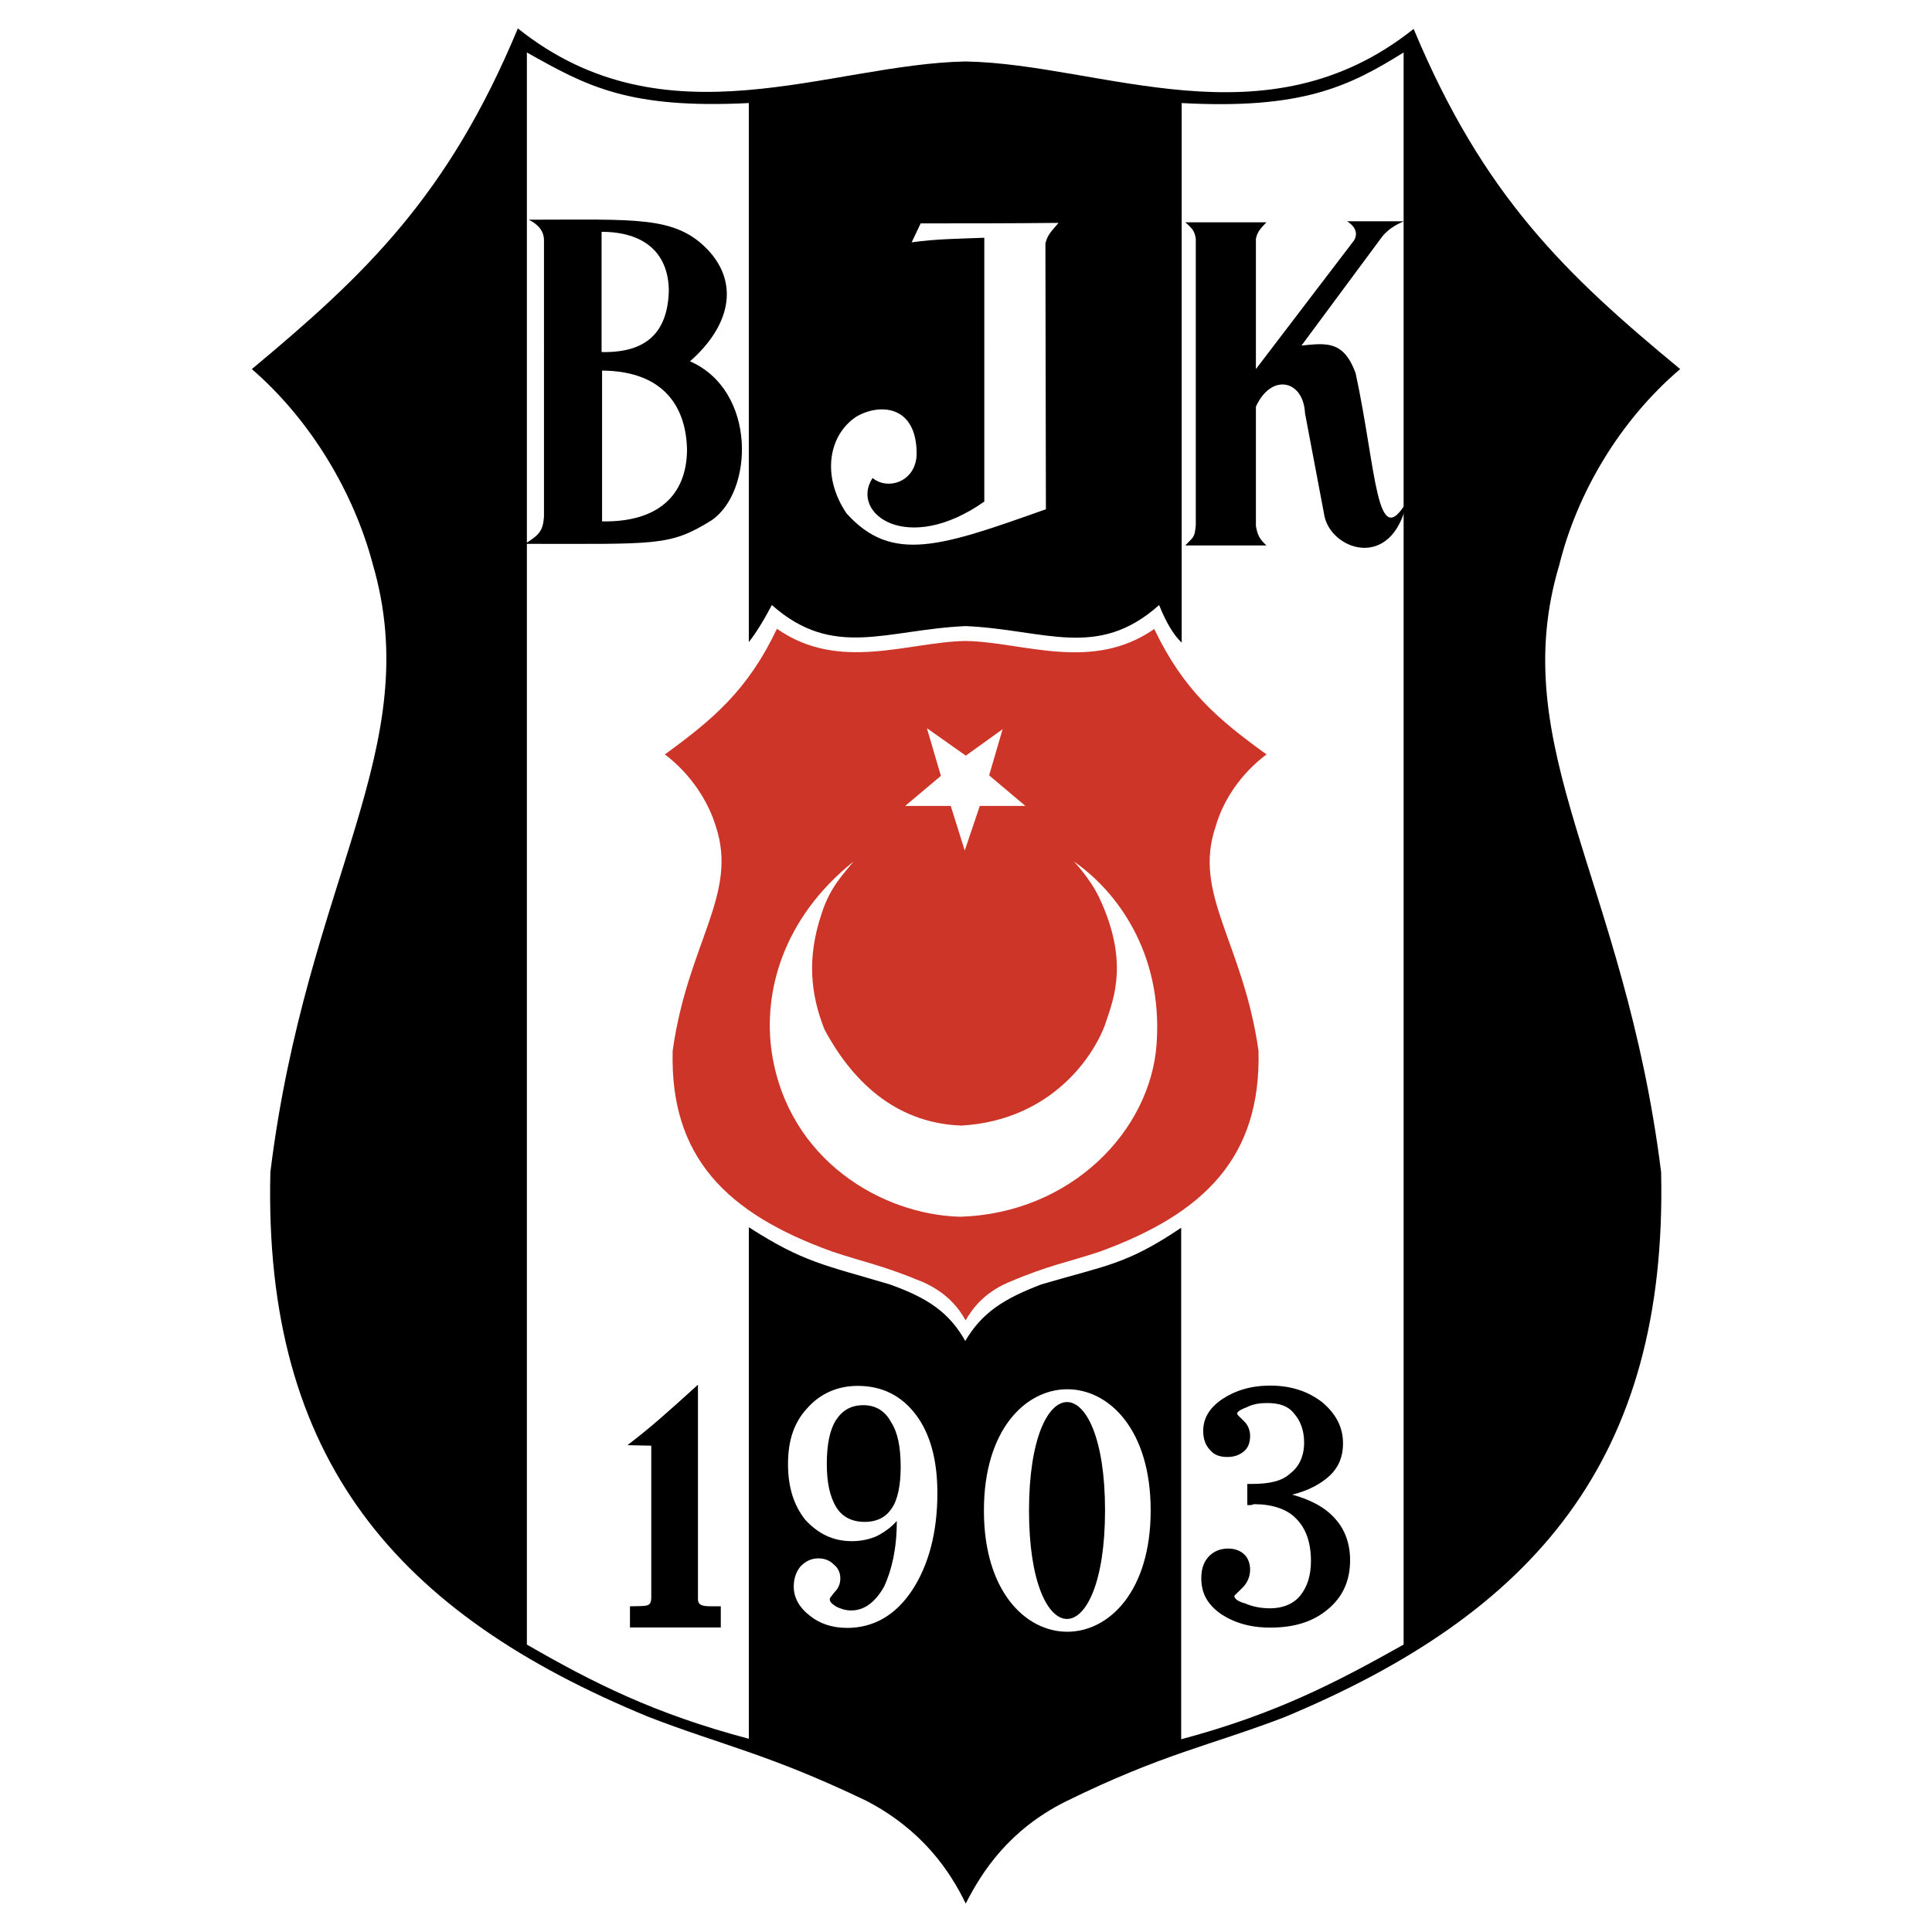 <svg xmlns="http://www.w3.org/2000/svg" width="2500" height="2500" viewBox="0 0 192.756 192.756"><g fill-rule="evenodd" clip-rule="evenodd"><path fill="#fff" d="M0 0h192.756v192.756H0V0z"/><path d="M86.456 179.676c-9.796-4.699-14.445-5.549-21.793-8.398-24.992-10.297-38.388-25.592-37.688-54.332 3.599-29.189 15.596-42.285 10.197-60.729-1.85-6.947-6.048-14.195-12.046-19.393 11.346-9.448 19.594-17.295 26.541-33.99 14.745 11.796 31.04 3.549 44.686 3.299 13.596.25 29.889 8.547 44.686-3.249 6.947 16.645 15.145 24.492 26.592 33.938-6.1 5.198-10.297 12.446-12.047 19.494-5.498 18.294 6.498 31.439 10.146 60.628.65 28.74-12.746 44.035-37.588 54.383-7.447 2.848-12.146 3.648-21.893 8.447-5.549 2.799-8.248 6.896-9.897 10.146-1.598-3.297-4.348-7.346-9.896-10.244z"/><path d="M74.71 173.477c-9.447-2.498-15.545-5.598-22.143-9.396V5.234c5.948 3.349 10.097 5.648 22.143 5.048v53.782c.699-.899 1.399-1.999 2.299-3.699 6.148 5.448 11.396 2.45 19.344 2.1 7.897.35 13.145 3.398 19.293-2.1.699 1.75 1.449 2.999 2.25 3.749V10.282c11.996.65 16.693-1.649 22.143-5.048V164.08c-6.598 3.699-12.646 6.898-22.193 9.447v-51.033c-5.498 3.699-7.498 3.748-13.945 5.648-3.799 1.449-5.947 2.848-7.597 5.648-1.6-2.85-3.749-4.299-7.548-5.648-6.548-1.949-8.597-2.199-14.045-5.699v51.034h-.001z" fill="#fff"/><path d="M132.1 51.269l-1.9-10.046c-.15-3.299-3.35-4.049-4.898-.65v11.896c.15.899.35 1.299 1.051 1.949h-8.098c.799-.85.949-.75 1.049-2.049V23.828c-.1-.75-.35-1.05-1.049-1.649h8.098c-.451.5-.9.85-1.051 1.649v12.996l9.797-12.846c.35-.6.25-1.299-.699-1.899h5.648c-.4.2-1.449.6-2.199 1.599l-7.998 10.796c2.5-.25 4.199-.5 5.398 2.749 2.1 9.747 2.049 18.094 5.148 12.746-1.501 7.198-7.799 4.848-8.297 1.3zM52.387 54.26c1.362-.886 1.782-1.23 1.887-2.708V23.986c0-.886-.524-1.575-1.52-2.067 10.69 0 14.569-.394 17.818 2.954 3.25 3.396 2.253 7.679-1.729 11.174 6.708 2.953 6.341 13.094 2.096 15.9-4.14 2.559-5.397 2.313-18.552 2.313z"/><path d="M84.457 51.218c-2.549-3.782-1.75-7.871 1-9.66 2.299-1.329 5.998-1.176 5.998 3.731-.05 2.76-2.849 3.68-4.398 2.402-2.299 3.526 3.449 7.77 11.147 2.351V23.72c-2.45.102-4.749.102-7.249.459l.9-1.891c4.249 0 9.147 0 13.745-.051-.5.664-1.049 1.022-1.299 2.044l.049 26.528c-10.396 3.681-15.345 5.47-19.893.409zM60.02 35.124V23.128c4.194 0 6.658 2.049 6.71 5.848-.104 4.198-2.254 6.248-6.71 6.148zM60.069 52.019V36.974c6.527.05 8.422 4.048 8.475 7.947-.052 4.499-2.895 7.198-8.475 7.098z" fill="#fff"/><path d="M62.851 162.375v-2.113c1.722-.051 2.126.104 2.126-.926v-15.1l-2.38-.051c2.43-1.855 3.899-3.195 7.038-6.029v21.281c-.05.928.708.824 2.278.824v2.113h-9.062v.001z"/><path d="M114.803 150.705c.014-16.127-16.641-16.133-16.637-.006-.016 16.129 16.639 16.137 16.637.008v-.002z" fill="#fff"/><path d="M110.25 150.705c-.01 14.426-7.586 14.422-7.586-.002.008-14.426 7.586-14.424 7.586 0v.002zM124.443 148.051h.494c1.693 0 2.986-.277 3.787-1.043.895-.674 1.389-1.74 1.389-3.086 0-1.252-.4-2.203-.988-2.875-.611-.789-1.506-1.066-2.707-1.066-.682 0-1.387.092-1.975.393-.707.279-1.012.465-1.012.674 0 .092.211.277.705.766.4.371.588.951.588 1.438 0 .672-.188 1.16-.588 1.531-.494.395-.988.58-1.693.58s-1.295-.186-1.693-.674c-.494-.486-.707-1.16-.707-1.924 0-1.254.613-2.297 1.906-3.178 1.293-.859 2.869-1.346 4.775-1.346 2.094 0 3.787.58 5.176 1.646 1.389 1.16 2.094 2.504 2.094 4.129 0 1.252-.4 2.318-1.295 3.178-.799.766-2.092 1.529-3.787 1.924 1.789.488 3.295 1.254 4.281 2.391.988 1.066 1.506 2.504 1.506 4.15 0 2.018-.705 3.643-2.211 4.895-1.482 1.252-3.363 1.832-5.764 1.832-2 0-3.576-.486-4.893-1.346-1.389-.973-1.977-2.109-1.977-3.572 0-.857.188-1.529.682-2.109.518-.58 1.201-.859 2-.859.611 0 1.199.186 1.6.58.4.371.588.951.588 1.531 0 .674-.281 1.346-.799 1.832l-.777.766c0 .303.377.58 1.082.766.707.301 1.506.486 2.494.486 1.199 0 2.281-.393 2.988-1.252.705-.857 1.082-2.018 1.082-3.455 0-1.832-.494-3.271-1.482-4.244-.895-.951-2.398-1.439-4.188-1.439-.094 0-.188.094-.4.094h-.281v-2.114z"/><path d="M89.473 151.746c-.595.672-1.259 1.137-2.038 1.531-.687.301-1.557.486-2.427.486-1.946 0-3.388-.766-4.648-2.111-1.167-1.461-1.74-3.27-1.74-5.588 0-2.297.573-4.129 1.923-5.568 1.259-1.438 2.999-2.227 5.036-2.227 2.427 0 4.373.975 5.815 2.9 1.374 1.832 2.129 4.406 2.129 7.793 0 3.92-.87 7.189-2.518 9.695-1.648 2.504-3.869 3.758-6.479 3.758-1.465 0-2.725-.395-3.777-1.254-.984-.764-1.557-1.738-1.557-2.875 0-.881.297-1.555.687-2.018.48-.488 1.053-.789 1.74-.789.664 0 1.167.209 1.533.58.504.395.687.881.687 1.438 0 .486-.183.975-.572 1.346-.297.395-.481.58-.481.695 0 .279.184.465.664.766.389.186.87.371 1.466.371 1.351 0 2.427-.857 3.296-2.389.755-1.646 1.259-3.758 1.259-6.449v-.091h.002z" fill="#fff"/><path d="M86.176 140.195c-1.259 0-2.129.486-2.816 1.555-.573.951-.87 2.389-.87 4.314 0 1.832.297 3.27.961 4.336.595.951 1.557 1.438 2.816 1.438s2.129-.486 2.701-1.344c.596-.859.893-2.32.893-4.129 0-2.018-.297-3.479-.984-4.523-.571-1.067-1.533-1.647-2.701-1.647z"/><path d="M92.169 127.951c-4.126-1.732-6.084-2.045-9.18-3.096-10.527-3.797-16.169-9.438-15.875-20.037 1.516-10.766 6.569-15.596 4.295-22.398-.779-2.562-2.547-5.235-5.074-7.152 4.779-3.484 8.253-6.378 11.18-12.535 6.211 4.35 13.075 1.309 18.823 1.217 5.726.092 12.589 3.152 18.822-1.198 2.928 6.139 6.381 9.032 11.201 12.517-2.568 1.917-4.338 4.59-5.074 7.189-2.316 6.747 2.738 11.595 4.273 22.361.275 10.6-5.367 16.24-15.832 20.055-3.137 1.051-5.115 1.346-9.223 3.115-2.336 1.033-3.473 2.545-4.167 3.742-.673-1.217-1.832-2.71-4.169-3.78z" fill="#cd3529"/><path d="M95.8 121.395c-7.797-.199-17.145-5.648-18.793-16.344-.9-5.998 1.049-13.396 8.147-19.094-1 1.25-2.349 2.549-3.199 5.249-1.45 4.348-1.1 7.947.3 11.496 3.099 5.797 7.647 9.396 13.696 9.596 9.096-.549 13.344-7.146 14.395-10.346.85-2.5 2.248-6.198-.699-12.446-.951-1.949-2.5-3.549-2.5-3.549 4.199 2.899 8.896 9.047 8.248 18.194-.602 8.646-8.499 16.894-19.595 17.244zM96.253 84.859l-1.396-4.449h-4.553l3.57-3-1.397-4.759 3.88 2.741 3.672-2.638-1.343 4.604 3.621 3.052h-4.553l-1.501 4.449z" fill="#fff"/></g></svg>